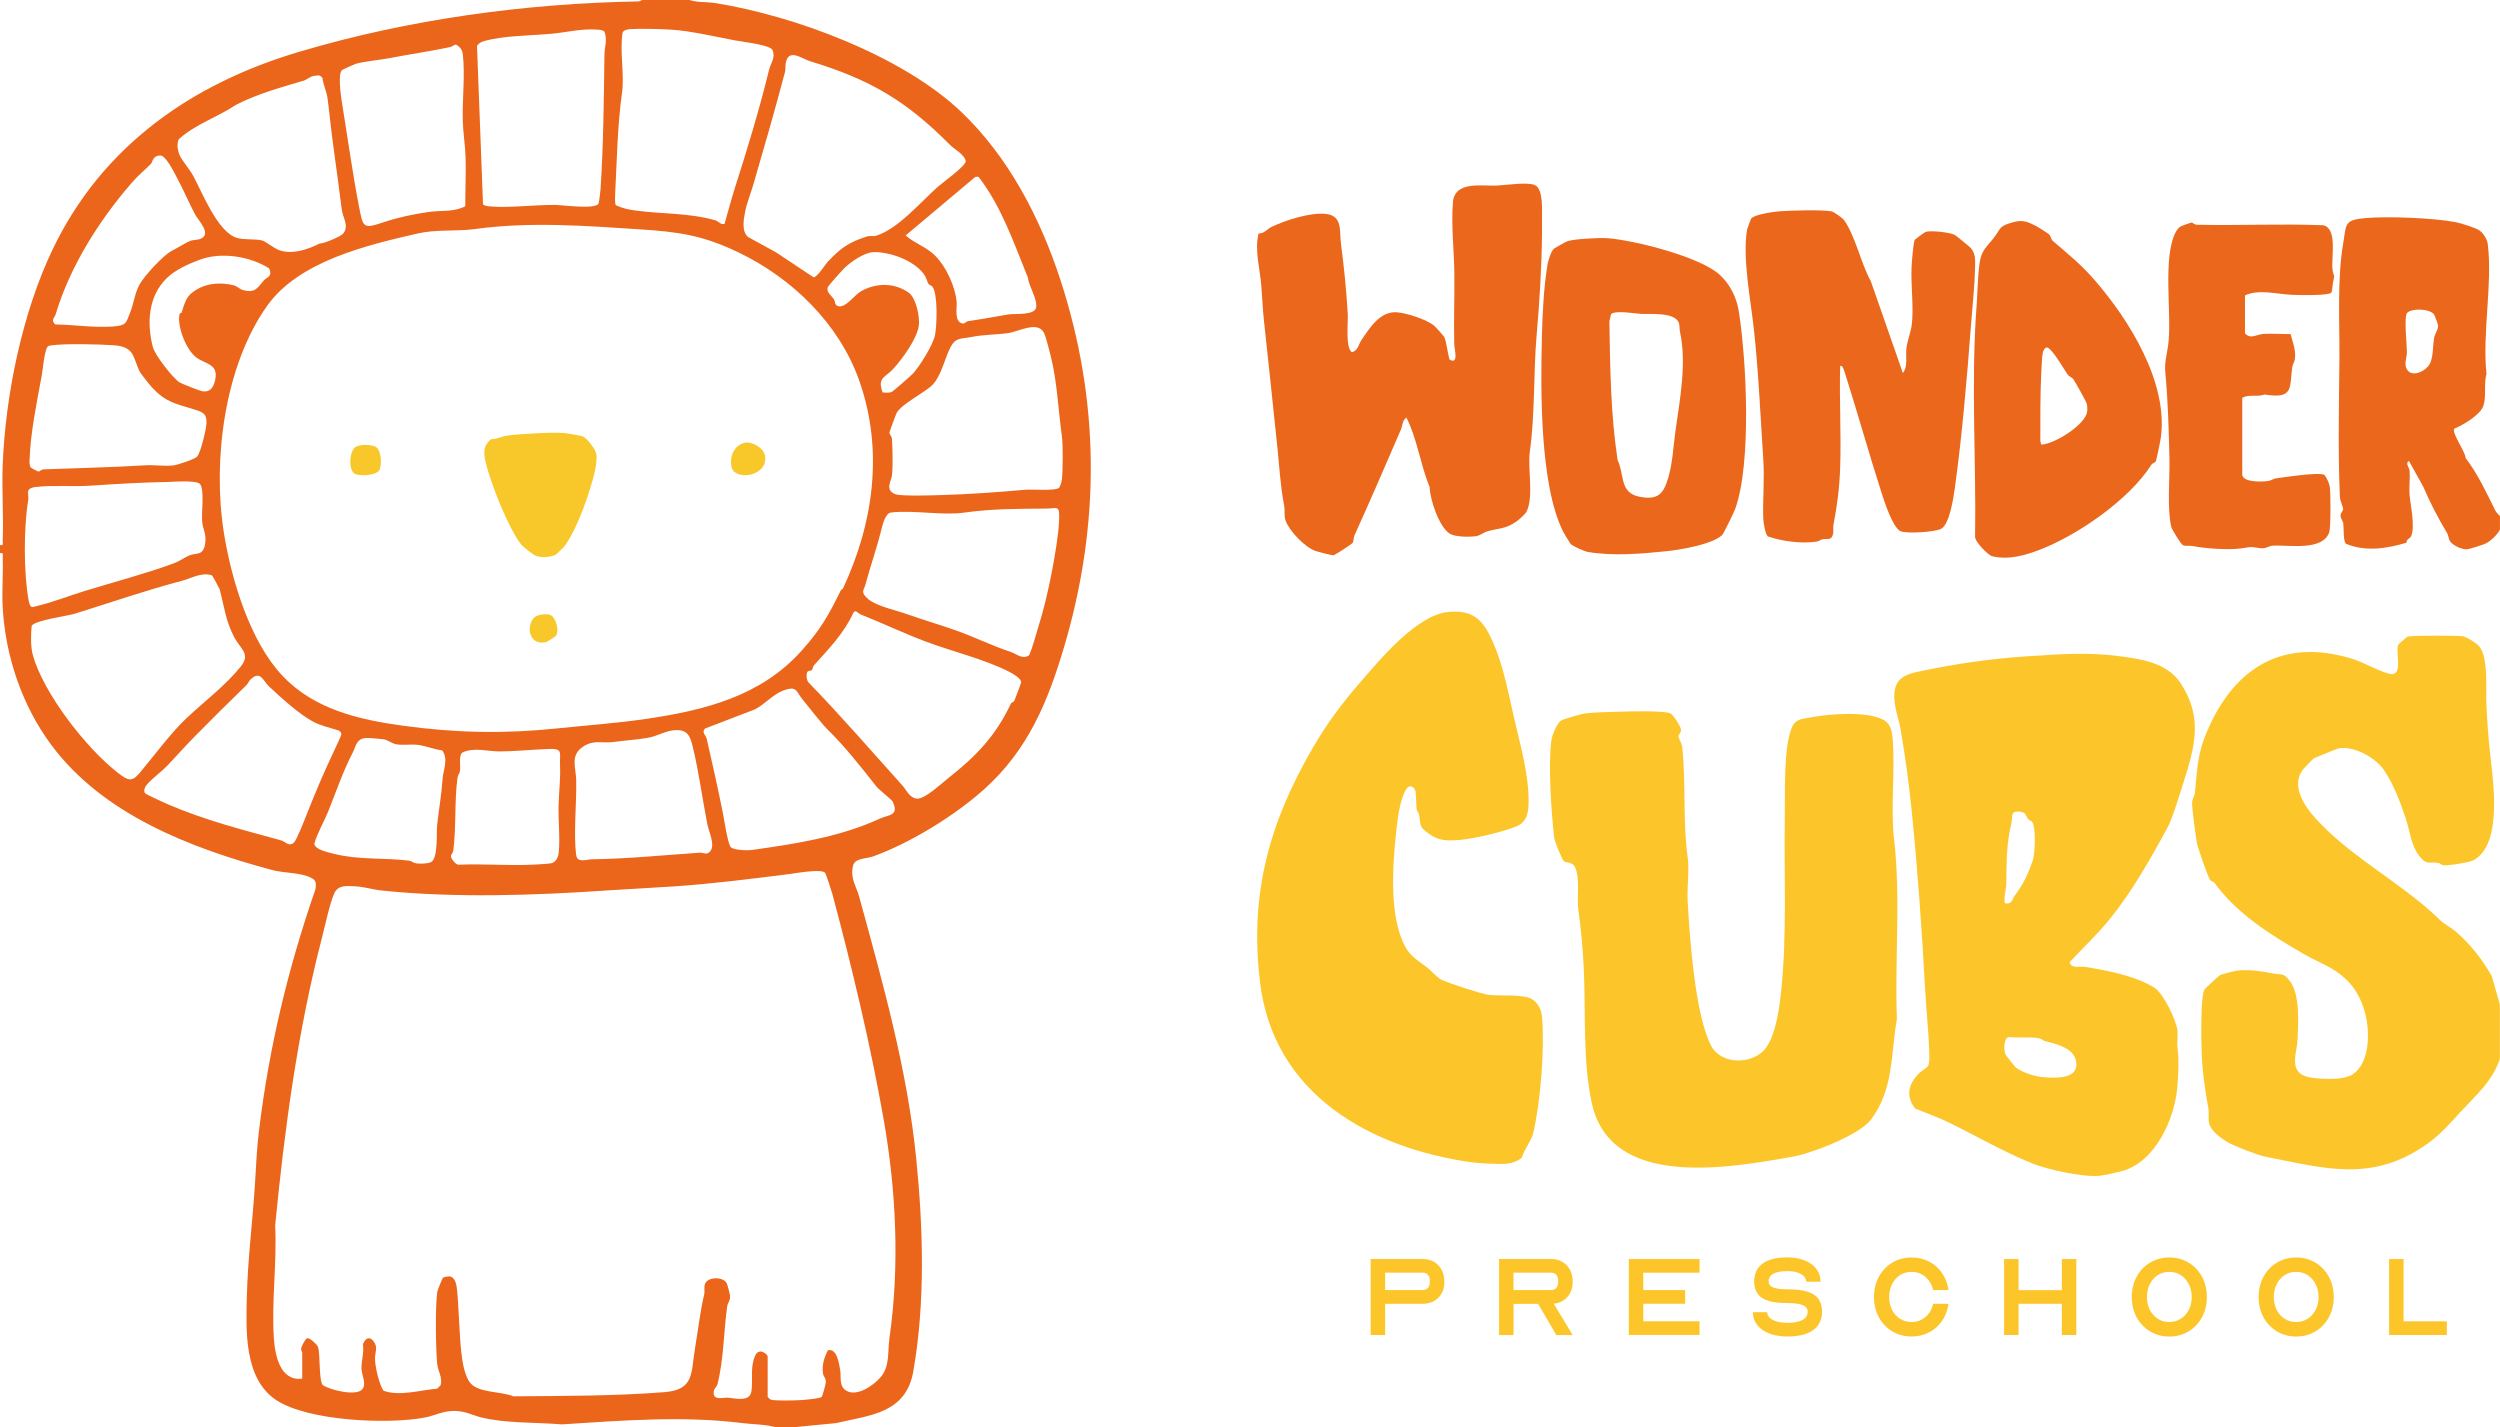 <?xml version="1.0" encoding="UTF-8"?>
<svg xmlns="http://www.w3.org/2000/svg" id="Layer_1" data-name="Layer 1" viewBox="0 0 581.76 332.12">
  <defs>
    <style>
      .cls-1 {
        fill: #eb671b;
      }

      .cls-1, .cls-2, .cls-3, .cls-4 {
        stroke-width: 0px;
      }

      .cls-2 {
        fill: #f8c82b;
      }

      .cls-3 {
        fill: #fcc62b;
      }

      .cls-4 {
        fill: #eb651b;
      }
    </style>
  </defs>
  <path class="cls-3" d="M581.76,246.29c-1.65,5.17-5.42,8.4-8.97,12.23-2.52,2.72-4.76,5.39-8,7.69-12.82,9.07-23.77,5.68-37.75,2.93-1.68-.33-7.14-2.45-8.62-3.31-1.53-.9-3.93-2.63-4.35-4.44-.27-1.16.03-2.25-.16-3.3-.74-4.24-1.4-8.51-1.56-12.87-.1-2.73-.35-13.1.65-14.99.12-.22,3.42-3.23,3.64-3.34.33-.16,3.24-.93,3.71-1,2.76-.38,5.91.11,8.51.63,2.07.42,2.44-.33,4.08,1.89,2.29,3.09,1.86,9.54,1.73,13.36-.11,3.02-2.07,7.19,1.69,8.64,1.58.61,5.49.74,7.25.62,1.06-.07,2.88-.39,3.76-.95,3.32-2.13,3.9-7.16,3.6-10.83-.36-4.39-2.11-8.73-5.32-11.63-2.96-2.68-5.94-3.55-9.29-5.47-7.74-4.45-15.76-9.41-21.01-16.67-.25-.35-.9-.46-1.04-.68-.59-.92-2.86-7.5-3.09-8.69-.27-1.47-1.15-8.07-1.11-9.28.03-1,.57-1.52.64-2.21.68-6.91.61-9.88,3.72-16.37,6.75-14.12,18.31-19.79,33.66-14.69,1.76.59,7.23,3.49,8.62,3.31,2.37-.32.64-5.19,1.33-6.84.06-.14,2.06-1.85,2.21-1.89.97-.29,11.44-.27,12.82-.08.87.12,3.27,1.67,3.8,2.32,2.17,2.59,1.54,9.81,1.68,13.23.17,4.13.47,8.26.92,12.26.74,6.57,2.78,20.62-3.9,24.31-.92.51-6.12,1.35-7.14,1.17-.29-.06-.61-.46-1.04-.53-2.36-.37-2.7.64-4.54-1.74-1.84-2.39-2.12-5.82-3.04-8.57-1.18-3.54-2.98-8.36-5.19-11.45-2.02-2.83-6.9-5.55-10.43-4.91-.35.06-5.46,2.14-5.82,2.34-.16.09-2.31,2.34-2.48,2.55-2.9,3.74.28,8.52,2.93,11.43,6.82,7.48,15.79,12.71,23.51,18.87,2.06,1.65,3.93,3.26,5.68,4.99.49.48,2.7,1.8,3.47,2.48,3.57,3.16,5.95,6.26,8.32,10.3l1.89,6.66v12.55Z"></path>
  <path class="cls-3" d="M504.41,192.52c-3.77,7.01-8.34,15.05-13.4,21.29-2.89,3.57-6.26,6.71-9.39,10.09.38,1.63,2.3.88,3.55,1.09,5.23.88,11.57,2.02,16.18,4.86,2.05,1.27,5.14,7.6,5.36,10.03.12,1.31-.16,2.79.02,4.06.35,2.45.19,6.29-.06,9.08-.64,7.37-5.09,17.35-12.84,19.49-1.2.33-4.06.97-5.19,1.09-3.74.42-12.08-1.4-15.65-2.84-6.98-2.82-12.64-6.18-19.39-9.5-2.58-1.27-5.33-2.21-7.97-3.32-2.04-2.71-1.68-5.22.49-7.7,2.22-2.53,2.98-.69,2.83-5.36-.15-4.89-.7-9.84-.97-14.73-.75-13.86-1.72-27.6-3.12-41.45-.64-6.32-1.48-12.54-2.55-18.79-.54-3.17-2.1-6.57-1.27-9.82.62-2.41,2.76-3.24,5.06-3.73,8.37-1.8,16.62-3.02,25.28-3.61,7.34-.5,14.45-1.04,21.75-.06,5.22.7,11.17,1.49,14.36,6.37,5.21,8,3.24,14.76.57,23.15-.82,2.59-2.48,8.16-3.65,10.33M471.96,190.63c-.65-.78-.27-1.63-2.18-1.77-2.04-.14-1.41,1.4-1.71,2.63-1.19,4.91-1.12,9.17-1.2,14.15-.03,1.47-.61,3-.34,4.55,1.79.34,1.69-1,2.3-1.78,1.9-2.43,3.18-5.19,4.21-8.19.54-1.55.75-7.59-.09-8.86-.29-.43-.76-.47-.98-.74M467.37,241.34c-1.18.35-1.06,3.21-.69,4.01.11.23,2.26,2.99,2.5,3.15,1.85,1.23,4.38,2.03,6.6,2.19,2.69.2,7.93.44,7.36-3.58-.46-3.24-4.58-4.16-7.14-4.8-.54-.13-.94-.6-1.49-.7-1.92-.35-5.07-.07-7.14-.27"></path>
  <path class="cls-3" d="M410.54,244.32c2.56-2.86,3.44-9.14,3.86-12.94,1.51-13.58.71-27.36.93-41.13.09-5.48-.36-16.63,1.74-21.17.88-1.9,2.6-1.79,4.43-2.16,4.12-.83,13.21-1.48,16.87.64,1.75,1.01,1.97,2.95,2.1,4.81.52,7.24-.54,15.78.29,22.94,1.59,13.66.13,27.91.66,41.76-1.47,8.28-.67,16.32-6.04,23.47-2.65,3.53-13.68,7.82-18.09,8.6-15.17,2.7-42.59,7.67-46.9-12.57-2.09-9.78-1.37-20.79-1.82-30.83-.21-4.71-.65-9.55-1.29-14.1-.37-2.66.46-7.35-.78-9.89-.59-1.21-2.17-.97-2.57-1.35-.5-.48-2.15-4.59-2.25-5.44-.69-5.61-1.46-17.44-.64-22.87.16-1.04,1.3-3.83,2.2-4.39.72-.45,4.86-1.6,5.82-1.71,2.12-.24,5.27-.3,7.48-.37,2.23-.07,10.72-.33,12.19.4.68.34,2.47,3.15,2.46,3.86-.01.69-.66,1.12-.6,1.5.07.52.76,1.46.88,2.58.9,8.49.09,17.23,1.28,25.72.39,2.81-.18,6.76-.03,9.76.42,8.33,1.75,27.1,5.53,34.02,2.32,4.24,9.23,4.28,12.28.87"></path>
  <path class="cls-3" d="M332.02,225.07c.87.66,2.4,2.38,3.28,2.84,1.57.83,9.43,3.38,11.16,3.6,2.41.3,8.2-.2,10.01.98,1.56,1.01,2.21,2.43,2.37,4.23.63,7.42-.35,19.64-2.03,26.88-.43,1.86-2.15,3.9-2.67,5.8-1.03.85-2.3,1.29-3.62,1.41-1.58.14-6.28-.09-7.88-.31-23.74-3.29-46.29-15.79-49.43-41.93-2.47-20.51,2.14-37.07,12.26-54.52,3.24-5.57,6.7-10.25,10.97-15.17,4.62-5.31,13.15-15.76,20.57-16.47,5.87-.56,8.14,1.89,10.36,6.9,2.48,5.63,3.58,11.73,4.94,17.66,1.47,6.44,3.65,13.79,3.38,20.47-.08,1.97-.58,3.83-2.5,4.72-2.92,1.34-10.42,3.07-13.65,3.31-2.86.2-4.7.23-7.04-1.46-2.58-1.86-1.71-1.88-2.32-4.58-.07-.32-.44-.61-.51-1.05-.19-1.13-.04-3.92-.41-4.61-.55-1.05-1.49-1.07-2.09-.03-1.05,1.82-1.66,4.78-1.92,6.87-1.02,8.14-2.18,20.48,1.03,28.15,1.56,3.73,2.93,4.15,5.76,6.33"></path>
  <path class="cls-1" d="M429.06,51.14c2.67,3.66,4.01,10.24,6.28,14.28l7.47,21.4c1.24-1.65.59-3.88.82-5.76.23-1.83,1.02-3.81,1.23-5.36.53-3.88-.22-9.38-.03-13.53.04-1,.42-5.86.73-6.33.12-.18,2.31-1.83,2.65-1.91,1.38-.31,5.39.12,6.67.73.21.1,3.41,2.7,3.64,2.95,1.29,1.41,1.12,3.06,1.08,4.88-.08,4.02-.61,8.79-.92,12.89-.95,12.53-2.07,25.84-3.79,38.27-.3,2.15-1.23,8.36-3.16,9.4-1.43.77-8.31,1.23-9.57.51-1.79-1.03-3.63-6.75-4.31-8.87-2.91-9.01-5.49-18.34-8.38-27.41-.09-.27-.7-2.73-1.26-2.03-.21,7.78.26,15.62.01,23.4-.16,4.87-.69,8.87-1.57,13.5-.14.75.11,1.53-.16,2.36-.43,1.35-1.43.75-2.46,1-.45.1-.82.47-1.34.54-3.58.5-7.9-.07-11.3-1.22-.64-.56-1.05-3.35-1.08-4.26-.14-4.61.33-8.94,0-13.81-.66-10.04-1.1-20.44-2.21-30.44-.74-6.69-2.66-16.39-1.55-22.9.03-.16.83-2.35.9-2.47.65-1.08,5.45-1.69,6.77-1.79,2.8-.19,9.34-.39,11.91.01.58.09,2.6,1.54,2.9,1.96"></path>
  <path class="cls-1" d="M314.79,126.3c-.17.26-4.01,2.83-4.5,2.9-.41.06-3.68-.81-4.28-1.03-2.39-.88-5.96-4.58-6.83-6.98-.46-1.26-.13-2.34-.34-3.43-.9-4.74-1.08-8.68-1.57-13.49-1.01-9.83-2.09-19.7-3.13-29.51-.31-2.89-.39-5.28-.62-8.18-.3-3.98-1.61-8.2-.66-12.22,1.43-.06,1.97-1.03,2.95-1.51,3.24-1.59,9-3.44,12.64-3.08,4.07.39,3.2,3.98,3.61,7.06.7,5.29,1.26,10.85,1.57,16.32.11,2.01-.58,7.6.92,8.81,1.44-.29,1.63-1.88,2.24-2.79,1.92-2.81,4.32-6.8,8.28-6.5,2.26.17,6.91,1.66,8.71,3.15.22.18,2.2,2.38,2.27,2.53.62,1.3.78,3.87,1.27,5.32,2.22,1.26,1.11-2.4,1.09-3.6-.13-5.44.08-10.91.03-16.35-.06-5.37-.77-11.2-.34-16.64.4-5.03,6.66-3.75,10.23-3.9,2.04-.09,7.15-.89,8.86-.1,2.05.95,1.6,6.14,1.64,8.09.02.98,0,2.15,0,3.15-.06,7.81-.58,15.89-1.24,23.55-.79,9.13-.34,18.26-1.6,27.28-.53,3.83.98,10.59-.79,13.97-.25.48-1.72,1.81-2.23,2.17-2.67,1.87-4.04,1.56-6.78,2.33-1.04.29-1.7,1.03-2.9,1.18-1.49.18-4.73.17-5.97-.64-2.45-1.59-4.55-7.88-4.62-10.76-2.19-5.3-2.83-11.07-5.42-16.24-1,.74-.89,1.89-1.28,2.79-3.55,8.22-7.11,16.51-10.82,24.65-.23.52-.16,1.32-.38,1.66"></path>
  <path class="cls-1" d="M365.51,126.6c-.13-.13-1.55-2.47-1.73-2.83-5.48-10.83-5.29-33.16-4.97-45.59.14-5.49.43-11.27,1.3-16.6.15-.94.84-3.22,1.57-3.77.25-.19,2.73-1.56,3.04-1.67,1.61-.56,7.5-.84,9.33-.71,6.24.45,21.49,4.32,26.08,8.46,2.48,2.25,4.02,5.41,4.52,8.67,1.77,11.42,2.98,35.15-.86,45.87-.26.73-2.71,5.76-3.03,6.07-2.33,2.2-9.68,3.42-12.89,3.76-5.97.61-12.51,1.18-18.38.18-.78-.13-3.49-1.35-3.97-1.83M374.91,73.09l-.4,1.64c.17,10.91.3,21.6,1.91,32.33,1.61,3.32.42,7.58,4.99,8.51,4.38.89,5.71-.6,6.83-4.5,1.02-3.52,1.16-7.36,1.66-10.89,1.05-7.41,2.63-15.7,1.03-23-.16-.73,0-1.49-.32-2.2-1.07-2.38-6.61-1.83-8.73-1.94-1.43-.07-6.01-.9-6.98.06"></path>
  <path class="cls-1" d="M477.6,55.98c3.62,3.12,6.69,5.56,9.96,9.35,7.87,9.11,16.93,23.52,15.3,36.32-.09.74-1,5.26-1.18,5.65-.18.41-.77.41-1.07.88-5.14,8.09-17.13,16.33-25.83,19.7-3.53,1.36-7.37,2.47-11.17,1.57-.95-.23-3.96-3.28-4-4.48.28-17.79-.98-35.67.32-53.38.24-3.23.28-7.13.71-10.28.42-3.14,1.7-3.84,3.38-6.04,1.76-2.32,1.06-2.63,4.57-3.59,2.14-.59,3.36-.04,5.28.96.55.28,2.45,1.49,2.87,1.83.55.46.55,1.23.87,1.49M475.01,103.46c3.1-.1,10.3-4.65,10.68-7.67.07-.55.04-1.29-.09-1.82-.15-.58-2.62-5-3.11-5.69-.36-.51-1.02-.66-1.36-1.15-.77-1.1-3.56-5.99-4.74-6.26-.54-.12-.92.76-1.01,1.15-.21.94-.32,3.77-.38,4.96-.24,5.06-.2,10.37-.21,15.44,0,.37.15.68.21,1.03"></path>
  <path class="cls-1" d="M581.75,123.24c-.59,1.19-2.24,2.75-3.45,3.3-.55.25-3.8,1.29-4.29,1.3-1.15.03-3.28-.94-3.89-1.92-.37-.6-.32-1.28-.66-1.85-2.07-3.44-3.97-7.07-5.54-10.78l-3.36-6.05c-.92.66.09,1.39.16,2.34.14,1.73-.14,3.62-.02,5.36.16,2.47,1.44,7.75.32,9.94-.19.38-1.06.58-1.02,1.41-4.63,1.37-9.47,2.15-14.06.26-.71-.55-.51-3.77-.64-4.7-.09-.66-.66-1.19-.64-1.91.02-.68.64-1.1.6-1.51-.05-.62-.72-1.81-.77-2.93-.45-10.64-.19-21.68-.1-32.26.06-8.73-.56-18.25.9-26.73.74-4.32.1-5.34,5.22-5.77,5.3-.44,15.79-.03,21,.97,1.07.2,4.5,1.29,5.37,1.85.97.63,1.91,2.12,2.04,3.29,1.12,9.31-1.3,20.6-.31,30.16-.66,2.34.03,5.19-.72,7.43-.72,2.13-4.75,4.49-6.77,5.31-.65,1.03,2.6,5.36,2.64,6.84,2.88,3.77,4.85,8.09,6.92,12.24.22.45.74.88,1.07,1.29v3.14ZM560.19,86.1c1.35,1.88,4.71.04,5.4-1.78.67-1.76.52-3.93.85-5.74.18-1,.97-1.82.9-2.9-.02-.28-.8-2.35-.95-2.54-1.05-1.31-5.02-1.47-6.21-.36-.84.79-.07,7.49-.08,9.19,0,1.23-.8,2.9.09,4.13"></path>
  <path class="cls-1" d="M521.78,110.53c.3,1.75,4.46,1.59,5.83,1.43.91-.1,1.33-.53,1.89-.62,1.92-.28,10.22-1.55,11.43-.82.56.79,1.1,1.9,1.23,2.86.2,1.48.24,9.36-.14,10.47-1.53,4.48-9.48,2.9-13.19,3.13-.8.05-1.65.77-2.82.59-2.96-.45-1.99-.26-4.69.07-2.98.36-8.22,0-11.07-.57-.75-.15-1.65.09-2.29-.22-.45-.22-2.54-3.61-2.69-4.22-1.01-4.17-.33-11.36-.43-15.89-.16-6.58-.33-13.31-.94-19.78-.26-2.78.29-4.16.63-6.56.98-7-1.42-20.42,1.8-26.45.25-.47.73-1.07,1.2-1.31.24-.13,2.34-.86,2.47-.86.22,0,.64.51,1.24.52,9.79.22,19.62-.27,29.4.12,3.43.82,1.77,7.66,2.16,10.4.27,1.87.6.63.11,2.9-.14.63-.15,1.93-.4,2.35-.47.79-7.66.59-8.97.55-3.52-.12-7.96-1.43-11.13.14v8.79c1.29,1.51,2.73.26,4.24.16,2.11-.13,4.28.05,6.39.04.49,1.97,1.26,3.68.99,5.78-.1.78-.54,1.27-.62,1.89-.64,5.05.3,7.45-6.45,6.39-1.67.65-3.82-.16-5.18.81v17.89Z"></path>
  <g>
    <path class="cls-3" d="M318.95,292.98h12.11c1.5,0,2.72.49,3.65,1.46s1.39,2.25,1.39,3.85-.46,2.76-1.39,3.7-2.14,1.41-3.65,1.41h-8.73v7.26h-3.37v-17.68ZM331.06,300.21c.51,0,.91-.16,1.21-.49s.45-.75.45-1.28v-.52c0-.53-.15-.95-.45-1.28s-.7-.49-1.21-.49h-8.73v4.05h8.73Z"></path>
    <path class="cls-3" d="M348.82,292.98h12.11c1.5,0,2.72.49,3.65,1.46s1.39,2.25,1.39,3.85c0,1.41-.4,2.58-1.21,3.5-.81.92-1.87,1.45-3.2,1.59l4.41,7.29h-3.81l-4.24-7.26h-5.71v7.26h-3.37v-17.68ZM360.93,300.21c.51,0,.91-.16,1.21-.49s.45-.75.45-1.28v-.52c0-.53-.15-.95-.45-1.28s-.7-.49-1.21-.49h-8.73v4.05h8.73Z"></path>
    <path class="cls-3" d="M379.03,292.98h16.46v3.18h-13.09v4.05h9.74v3.18h-9.74v4.08h13.09v3.18h-16.46v-17.68Z"></path>
    <path class="cls-3" d="M411.73,310.31c-1.22-.47-2.16-1.13-2.83-1.99-.67-.85-1.01-1.84-1.01-2.97h3.35c0,.74.43,1.34,1.29,1.8.86.45,2,.68,3.41.68,1.52,0,2.69-.22,3.5-.67.81-.44,1.21-1.08,1.21-1.92,0-.71-.39-1.22-1.16-1.54-.77-.32-2-.48-3.69-.48-2.67,0-4.6-.4-5.79-1.2-1.2-.8-1.8-2.09-1.8-3.86s.66-3.19,1.97-4.14,3.23-1.42,5.75-1.42c1.52,0,2.87.24,4.04.71s2.08,1.13,2.72,1.99c.64.85.97,1.84.97,2.97h-3.35c0-.74-.4-1.34-1.21-1.8-.81-.45-1.86-.68-3.17-.68-1.41,0-2.49.2-3.24.6-.74.4-1.12.99-1.12,1.77,0,.67.35,1.15,1.06,1.44.71.29,1.87.44,3.48.44,2.76,0,4.76.41,6.01,1.24s1.88,2.14,1.88,3.96-.69,3.3-2.07,4.29-3.38,1.48-6.01,1.48c-1.6,0-3-.24-4.22-.71Z"></path>
    <path class="cls-3" d="M440.34,309.82c-1.33-.8-2.38-1.9-3.13-3.29s-1.13-2.97-1.13-4.71.38-3.31,1.13-4.71,1.8-2.49,3.13-3.29c1.33-.8,2.82-1.2,4.48-1.2,1.49,0,2.85.32,4.08.95,1.23.64,2.24,1.53,3.03,2.68s1.29,2.47,1.51,3.96h-3.59c-.29-1.27-.89-2.29-1.79-3.07-.91-.78-1.99-1.17-3.24-1.17-1,0-1.89.25-2.68.76-.79.51-1.4,1.21-1.85,2.1-.44.89-.67,1.89-.67,2.99s.22,2.1.67,2.98c.45.88,1.06,1.57,1.85,2.08.79.51,1.68.76,2.68.76,1.25,0,2.33-.39,3.24-1.17.91-.78,1.5-1.8,1.79-3.07h3.59c-.22,1.49-.72,2.81-1.51,3.97s-1.8,2.06-3.03,2.69c-1.23.63-2.59.95-4.08.95-1.65,0-3.14-.4-4.48-1.2Z"></path>
    <path class="cls-3" d="M466.36,292.98h3.37v7.24h10.07v-7.24h3.37v17.68h-3.37v-7.26h-10.07v7.26h-3.37v-17.68Z"></path>
    <path class="cls-3" d="M500.33,309.82c-1.33-.8-2.38-1.9-3.13-3.29s-1.13-2.97-1.13-4.71.38-3.31,1.13-4.71,1.8-2.49,3.13-3.29c1.33-.8,2.82-1.2,4.48-1.2s3.14.4,4.48,1.2c1.33.8,2.38,1.9,3.13,3.29s1.13,2.97,1.13,4.71-.38,3.31-1.13,4.71-1.8,2.49-3.13,3.29c-1.33.8-2.83,1.2-4.48,1.2s-3.14-.4-4.48-1.2ZM507.48,306.88c.79-.51,1.41-1.2,1.86-2.08.45-.88.68-1.87.68-2.98s-.23-2.1-.68-2.99c-.45-.89-1.07-1.59-1.86-2.1s-1.68-.76-2.68-.76-1.89.25-2.68.76c-.79.51-1.4,1.21-1.85,2.1-.44.89-.67,1.89-.67,2.99s.22,2.1.67,2.98c.45.88,1.06,1.57,1.85,2.08.79.51,1.68.76,2.68.76s1.89-.25,2.68-.76Z"></path>
    <path class="cls-3" d="M529.85,309.82c-1.33-.8-2.38-1.9-3.13-3.29s-1.13-2.97-1.13-4.71.38-3.31,1.13-4.71,1.8-2.49,3.13-3.29c1.33-.8,2.82-1.2,4.48-1.2s3.14.4,4.48,1.2c1.33.8,2.38,1.9,3.13,3.29s1.13,2.97,1.13,4.71-.38,3.31-1.13,4.71-1.8,2.49-3.13,3.29c-1.33.8-2.83,1.2-4.48,1.2s-3.14-.4-4.48-1.2ZM537,306.88c.79-.51,1.41-1.2,1.86-2.08.45-.88.68-1.87.68-2.98s-.23-2.1-.68-2.99c-.45-.89-1.07-1.59-1.86-2.1s-1.68-.76-2.68-.76-1.89.25-2.68.76c-.79.51-1.4,1.21-1.85,2.1-.44.89-.67,1.89-.67,2.99s.22,2.1.67,2.98c.45.88,1.06,1.57,1.85,2.08.79.51,1.68.76,2.68.76s1.89-.25,2.68-.76Z"></path>
    <path class="cls-3" d="M555.95,292.98h3.37v14.5h10.07v3.18h-13.44v-17.68Z"></path>
  </g>
  <path class="cls-4" d="M160.44,0c1.85.62,4.13.41,6.04.72,18.5,2.96,43.6,12.32,57.23,25.34,10.94,10.44,18.33,24.57,23.06,39.1,9.19,28.22,9.33,56.71.88,85.28-3.8,12.85-8.39,24.01-18.61,33.2-6.76,6.08-17.11,12.49-25.81,15.63-1.76.64-4.3.36-4.72,2.18-.71,3.03.73,4.68,1.43,7.23,5.48,20.02,11.17,40.12,13.26,60.83,1.63,16.18,2.15,33.44-.66,49.56-1.72,9.86-10.03,10.23-18.04,12.1l-9.87.96h-4.08c-2.47-.71-5.13-.64-7.67-.96-13.94-1.75-28.16-.61-42.14.29-5.79-.5-13.06-.21-18.71-1.61-2.25-.56-3.7-1.52-6.37-1.52s-4.36,1.05-6.68,1.51c-8.57,1.69-27.35.85-34.71-4.04-7.51-4.99-7.04-16.21-6.82-24.29.23-8.79,1.34-17.34,1.89-26.05.28-4.4.39-7.91.92-12.26,2.34-19.38,6.74-37.76,13.14-56.24.15-1.07.32-1.95-.75-2.56-2.48-1.42-6.46-1.17-9.35-1.95-18.91-5.08-39.3-12.9-51.32-29.05-6.8-9.13-10.76-20.66-11.36-32.27-.2-3.76.16-7.57.01-11.33-.02-.61.32-1.26-.63-1.08v-1.88c.95.17.61-.48.63-1.08.23-5.75-.22-11.54-.01-17.29.6-16.43,4.57-35.73,11.66-50.5,11.54-24.02,32.35-38.51,57.37-45.92C94.96,4.52,122.25.77,148.7.33l.76-.33h10.99ZM168.6,52.11c.82-2.79,1.54-5.65,2.42-8.41,2.92-9.13,5.68-18.16,7.96-27.52.36-1.49,1.57-2.73.77-4.57-.59-1.18-7.17-1.92-8.76-2.22-4.49-.84-10.33-2.22-14.78-2.49-2.65-.16-6.84-.27-9.44-.13-.61.03-1.59.19-1.88.77-.74,4.33.46,9.77-.14,13.99-1.06,7.59-1.19,15.73-1.6,23.51-.03.59-.11,2.34.15,2.7,1.41.68,2.88,1.02,4.42,1.23,6.34.87,12.32.51,18.75,2.29.67.19,1.21,1.09,2.12.85M140.6,7.29c-.49-.33-1.08-.36-1.65-.4-3.63-.27-7.24.66-10.67.97-4.88.45-11.27.4-15.82,1.76-.6.17-1.11.54-1.46,1.05l1.4,36.89c.52.41,1.1.42,1.72.48,4.49.38,10.32-.4,15.1-.35,1.72.02,9.26,1.08,10.04-.29.15-.26.44-2.73.48-3.29.69-10.45.77-20.85.92-31.42.02-1.75.76-3.53-.06-5.41M108.27,47.98c0-3.79.18-7.63.07-11.42-.08-2.67-.58-5.78-.65-8.45-.13-4.8.55-10.84.02-15.4-.09-.73-.25-1.2-.78-1.73-1.21-1.2-1.17-.24-2.24-.01-4.66.98-9.39,1.66-14.07,2.56-2.33.45-5.78.74-7.8,1.31-.32.09-3.11,1.35-3.24,1.47-1.13,1.1-.07,7.15.21,8.93,1.2,7.44,2.35,15.62,3.77,22.92.94,4.86.97,5.15,5.69,3.56,3.41-1.14,6.84-1.86,10.48-2.39,2.87-.41,5.93.07,8.54-1.34M174.06,55.14l6.59,3.62,8.7,5.79c1.01-.25,2.59-2.93,3.43-3.81,3-3.15,4.85-4.39,9.03-5.73.61-.2,1.39.05,2.05-.15,5.05-1.53,10.36-7.81,14.36-11.38,1.09-.97,6.57-4.88,6.5-5.96-.1-1.43-2.76-2.9-3.64-3.79-10.13-10.24-18.62-15.26-32.62-19.5-1.85-.56-4.8-2.98-5.57.19-.19.78-.03,1.61-.21,2.3-2.29,8.69-4.79,17.35-7.3,25.97-.59,2.02-1.59,4.6-1.97,6.51-.37,1.86-.88,4.61.66,5.94M73.08,17.65c-1.03.17-1.63.88-2.36,1.1-5.34,1.6-10.7,3.04-15.74,5.61-4.35,2.9-9.42,4.49-13.35,8-.61,1.08-.25,2.99.31,4.04.69,1.28,2.22,3.05,3.02,4.52,2.15,3.97,5.65,12.99,10.08,14.41,1.77.57,4.32.2,5.97.63.81.21,2.72,1.83,4.01,2.28,3.05,1.05,6.61-.19,9.4-1.58,1,.06,5.03-1.71,5.49-2.35,1.35-1.86-.11-3.53-.38-5.56-.66-5-1.28-9.93-1.99-14.96-.5-3.55-.84-7.3-1.32-10.92-.2-1.55-1.01-3.14-1.19-4.78l-.5-.45c-.49-.15-.96-.05-1.44.03M30.35,42.9c-7.38,8.55-14.1,19.22-17.38,30.19-.28.93-1.24,1.35-.11,2.41,4.42.06,8.94.8,13.36.48,3.13-.23,3.06-.63,4.13-3.41.79-2.09,1.04-4.38,2.12-6.36,1.08-1.98,5.56-6.87,7.53-7.85,1.12-.56,3.5-2.03,4.28-2.31.7-.25,1.43-.17,2.13-.39,3.15-.97-.23-4.3-1.02-5.78-1.44-2.71-2.67-5.68-4.15-8.41-.68-1.25-2.62-5.36-3.99-5.29-1.79.08-1.67,1.51-2.19,2.02-1.83,1.82-2.78,2.44-4.72,4.7M226.94,41.18l-16.19,13.61c2.13,1.88,4.81,2.66,6.85,4.69,2.54,2.53,4.66,7.11,5.01,10.69.15,1.5-.69,4.82,1.48,5.12.36.05.74-.49,1.21-.56,3.18-.45,6.35-1.07,9.42-1.57,1.5-.24,6.23.33,6.42-1.75.19-2.02-1.71-4.74-1.95-6.83-3.27-8.07-6.14-16.5-11.46-23.41-.27-.09-.52-.02-.8.01M196.11,137.05c7.2-15.31,9.56-32.39,3.8-48.59-4.73-13.28-15.69-23.78-28.05-29.72-8.35-4.02-13.95-4.79-23.18-5.39-12.64-.82-25.41-1.79-38.08-.06-4.36.6-9.02.04-13.4,1.04-11.85,2.72-27.66,6.44-35.05,16.85-9.96,14.04-12.7,36.03-10.07,52.69,1.73,10.96,6.12,25.47,13.67,33.41,7.4,7.8,17.76,10.19,27.97,11.59,12.36,1.7,23.59,1.92,36.09.62,6.8-.71,13.91-1.22,20.7-2.22,13.45-1.99,26.53-5.25,35.99-15.81,4.38-4.88,6.31-8.24,9.13-14.03.14-.29.44-.31.47-.38M216.12,66.14c-.38-.52-.51-1.52-1.19-2.43-2.35-3.12-7.76-5.11-11.62-5.04-2.11.04-5.24,2.2-6.75,3.64-.49.46-3.87,4.25-3.95,4.54-.33,1.19.85,1.93,1.4,2.72.44.64.13,1.5,1.14,1.7,1.75.34,3.71-2.67,5.27-3.53,3.53-1.96,7.74-1.98,11.06.38,1.71,1.22,2.61,5.69,2.33,7.68-.43,3.06-3.84,7.73-5.95,10.05-1.78,1.95-3.79,1.98-2.47,5.46.68.08,1.52.16,2.16-.12.29-.13,4.42-3.76,4.87-4.23,1.61-1.71,4.74-6.79,5.16-8.97.44-2.27.71-9.55-.61-11.3-.2-.26-.69-.33-.85-.55M42.26,72.72c.9-2.58.98-3.87,3.57-5.39,2.55-1.5,5.67-1.64,8.51-.95.93.22,1.3.9,2.33,1.16,2.77.69,3.24-.58,4.7-2.25.79-.9,2.08-.85,1.28-2.82-4.48-2.86-11.16-3.9-16.17-2.03-2.62.97-5.72,2.35-7.74,4.35-4.23,4.18-4.61,10.35-3.17,15.98.46,1.82,4.63,7.21,6.22,8.22.46.3,4.68,1.95,5.19,2.04,2.03.36,2.79-1.03,3.13-2.8.68-3.57-2.31-3.49-4.41-5.03-2.37-1.75-4.58-7.32-3.91-10.14.05-.21.46-.24.49-.33M246.4,113.56c.27-.19.66-1.53.71-1.96.22-2.03.28-8.11,0-10.07-.86-6.14-1.09-12.69-2.61-18.73-.32-1.24-1.04-4.12-1.46-5.13-1.34-3.2-5.93-.52-8.38-.17-3.06.43-5.65.32-8.78.95-2.18.43-3.45.03-4.65,2.26-1.29,2.39-2.16,6.65-4.13,8.74-1.78,1.89-7.23,4.46-8.44,6.63-.17.3-1.66,4.35-1.69,4.59-.05.34.54.82.59,1.49.14,2.01.26,6.64,0,8.51-.19,1.32-1.65,3.3.69,4.3,1.27.55,8.52.3,10.45.25,6.56-.19,13.36-.66,19.78-1.25,1.66-.15,6.88.32,7.92-.41M32.75,86.86c-.78-1.23-1.24-3.15-1.84-4.28-.88-1.69-2.63-2.11-4.36-2.23-3.42-.25-11.25-.43-14.47,0-.35.05-.68.04-.96.3-.75.62-1.18,5.5-1.41,6.75-1.11,6.02-2.64,13.38-2.82,19.48-.02.62-.11,1.4.3,1.92.11.14,1.66.95,1.76.95.21,0,.64-.5,1.24-.53,7.89-.31,15.69-.45,23.55-.94,2.1-.13,4.59.26,6.61.02.99-.12,4.87-1.39,5.5-2.03.85-.85,2.16-6.48,2.2-7.86.06-2.3-1.01-2.56-3.1-3.21-4.11-1.27-6.28-1.56-9.49-4.95-.52-.55-2.41-2.92-2.72-3.4M38.56,112.16c-5.85.12-11.6.46-17.36.85-4.18.29-8.9-.16-12.88.31-2.64.31-1.53,1.66-1.74,2.97-1.08,6.56-1.1,16.94.09,23.49.06.35.29,1.18.54,1.36.34.28.62.06.95-.01,3.85-.87,7.71-2.43,11.5-3.59,6.73-2.06,14.27-4.05,20.84-6.47,1.32-.49,2.77-1.55,3.76-1.89,1.62-.55,2.99.1,3.45-2.52.39-2.24-.39-3.26-.63-4.98-.3-2.14.56-7.29-.46-8.96-.67-1.1-6.59-.57-8.06-.54M239.49,152.48c.88-2.02,1.37-4.18,2.04-6.28,1.33-4.15,2.44-8.92,3.28-13.35.66-3.47,1.52-8.38,1.65-11.85.14-3.59-.38-2.68-2.97-2.65-6.9.07-12.37,0-19.15.94-5.06.71-11.82-.64-16.99-.03-1.25.15-1.9,2.55-2.2,3.77-1.16,4.69-2.56,8.54-3.73,12.91-.41,1.55-1.29,1.79.59,3.45,1.85,1.64,6.64,2.67,9.04,3.52,3.77,1.34,7.59,2.45,11.31,3.76,4.35,1.53,8.44,3.59,12.85,5.04,1.37.45,2.72,1.85,4.27.76M43.43,167.1c4.12-3.89,9.03-7.54,12.62-12.03,2.32-2.9-.08-4.05-1.49-6.69-2.11-3.97-2.35-7.2-3.46-11.29-.05-.19-1.64-3.13-1.8-3.22-2.48-.75-4.71.69-6.91,1.27-8.5,2.24-16.63,5.07-24.98,7.67-1.69.53-9.4,1.54-10.04,2.83-.21,1.88-.25,4.87.24,6.68,2.41,8.9,12.48,21.86,19.86,27.54,2.21,1.7,3.14,2.27,5.03.01,3.45-4.12,7.29-9.35,10.93-12.78M235.28,163.65c.07-.15.61-.25.77-.62.22-.51,1.59-4.06,1.58-4.29-.06-.91-1.88-1.95-2.66-2.35-5.9-3.03-13.31-4.75-19.58-7.11-4.98-1.87-9.98-4.26-15.07-6.28-.64-.25-1.22-1.23-1.71-.46-2.15,4.75-5.7,8.41-9.14,12.21-.36.39-.36,1.02-.54,1.18-.21.2-.82.1-1.02.38-.34.46-.25,1.86.15,2.4,7.61,7.84,14.68,16.02,22,24.15.82.91,1.57,2.82,3.31,2.99,1.79.18,5.74-3.55,7.21-4.71,6.58-5.17,11.09-9.84,14.7-17.48M45.1,171.6c-2.11,2.15-4.08,4.38-6.15,6.56-1.31,1.37-3.44,2.89-4.73,4.37-.45.52-.89,1.4-.48,2.05.16.25,4.6,2.27,5.29,2.57,8.64,3.73,17.45,5.95,26.42,8.42,1.02.28,1.82,1.6,2.99.45.64-.63,2.45-5.29,2.93-6.49,1.98-5.03,4.03-9.88,6.33-14.71.26-.55,1.74-3.7,1.74-3.92,0-.43-.28-.72-.64-.92-1.81-.54-4.19-1.13-5.85-2-3.2-1.67-7.6-5.66-10.31-8.21-1.44-1.35-1.98-3.78-4.25-1.75-.45.41-.66,1.05-1.07,1.44-4.08,3.97-8.19,8.02-12.21,12.12M192.56,169.74c-1.34-1.31-4.46-5.35-5.91-7.12-1.38-1.68-1.16-3.15-4.41-1.92-2.38.9-4.35,3.26-6.6,4.39l-11.58,4.44c-.87.92.2,1.52.4,2.41,1.31,5.76,2.66,11.71,3.81,17.53.27,1.39,1.13,7.07,1.81,7.69.78.71,3.92.78,4.98.62,10.2-1.44,20.37-2.99,29.74-7.3,1.97-.91,4.56-.61,2.89-4.01-.89-1-3.11-2.63-3.83-3.55-3.48-4.43-7.35-9.32-11.3-13.19M157.25,169.9c-2.34.09-4.23,1.39-6.41,1.78-2.61.46-5.52.63-8.11.99-2.49.35-4.38-.58-6.88.97-3.3,2.05-1.82,4.92-1.76,7.95.1,5.27-.64,12.32-.03,17.29.25,2.06,2.41,1.1,3.63,1.08,8.61-.12,16.72-.96,25.15-1.54.84-.06,1.65.69,2.46-.36,1.16-1.51-.33-4.42-.68-6.19-1.17-5.88-1.97-12.14-3.38-17.96-.59-2.43-1.1-4.11-3.98-4.01M102.91,174.62c-1.88-.23-3.97-1.1-5.77-1.3-1.61-.17-3.34.15-4.91-.12-1.06-.18-1.97-1.01-2.92-1.16-.72-.11-3.36-.33-4.04-.31-2.37.09-2.46,2.01-3.19,3.41-2.26,4.33-3.84,9.05-5.73,13.74-1,2.47-2.48,4.89-3.21,7.46.13,1.39,3.33,2.03,4.58,2.35,5.79,1.47,11.64.86,17.55,1.6.48.06.88.52,1.57.62.84.12,2.8.1,3.49-.31,1.67-.98,1.19-6.72,1.4-8.65.4-3.7.98-6.72,1.26-10.67.16-2.22,1.42-4.59-.09-6.67M127.1,174.31c-3.48.16-7.34.52-10.75.55-2.84.03-6.05-1.07-8.81.29-.81.78-.34,3.09-.49,4.22-.07.58-.52,1.03-.59,1.6-.74,5.61-.27,11.32-.97,16.92-.07.54-.52.98-.56,1.33-.05.53,1.21,2.22,1.97,2,5.6-.25,11.4.27,16.98,0,1.09-.06,3.46-.17,4.38-.33,1.04-.19,1.63-1.38,1.74-2.34.38-3.27-.11-7.57-.02-11.01.08-3.06.47-6.35.35-9.1-.17-3.61.93-4.33-3.22-4.13M70.33,320.82v-6.12c0-.1-.29-.39-.26-.86.03-.48.98-2.29,1.4-2.42.66-.19,2.43,1.61,2.56,2.08.51,1.78.15,7.81,1.08,8.81,1.73,1.2,7.78,2.62,9.17,1.01,1.09-1.26-.12-3.33-.16-4.85-.05-1.78.64-3.76.34-5.65.52-1.38,1.5-1.99,2.51-.64,1.08,1.46.23,2.54.29,4.09.03.87.21,1.92.38,2.79.17.92,1.08,4.19,1.68,4.6,3.77,1.31,8.44-.19,12.4-.5l.79-.77c.56-1.8-.62-3.27-.79-5.16-.32-3.68-.46-13.12.04-16.62.05-.37,1.18-3.12,1.3-3.25.17-.18,1.27-.38,1.59-.33,1.47.23,1.63,2.37,1.75,3.59.23,2.22.26,4.47.42,6.55.29,3.97.29,10.94,2.32,14.26,1.73,2.83,7.51,2.27,10.31,3.5,11.75-.09,23.62-.06,35.19-.97,7.01-.55,6.13-4.54,7.09-10.18.71-4.17,1.17-8.45,2.15-12.6.14-.61-.04-1.4.09-2.12.37-2.01,4.23-2.04,5.1-.52.22.38.85,2.79.83,3.29-.04.97-.56,1.36-.68,2.17-.83,5.96-.77,12.24-2.27,18.14-.14.55-.76.91-.86,1.68-.27,2.21,2.1,1.35,3.26,1.42,1.73.12,5.1,1.14,5.51-1.47.42-2.64-.36-5.5.85-8.26.93-2.1,2.93-.3,2.93.12v9.42c0,.06.49.55.64.62.77.36,5.53.22,6.74.16.95-.05,4.8-.35,5.19-.77.19-.2.97-3.04.97-3.47,0-.96-.55-1.28-.65-1.89-.32-1.98.25-3.76,1.13-5.49,2.11-.51,2.6,3.11,2.86,4.65.27,1.63-.36,3.75,1.48,4.8,2.5,1.42,6.43-1.35,8.03-3.31,2.09-2.56,1.5-5.87,1.96-9.03,2.4-16.8,1.55-34.33-1.37-50.9-3.07-17.42-7.35-35.28-11.93-52.42-.18-.66-1.48-4.65-1.69-4.9-.83-1-6.98.13-8.48.32-8.8,1.1-17.43,2.21-26.38,2.83-5.2.36-10.23.58-15.4.93-17.33,1.19-36.07,1.85-53.34,0-1.56-.17-3.79-.85-5.68-.92-1.93-.07-4.01-.44-4.94,1.65-1.05,2.36-2.06,7.22-2.8,10.07-5.72,22.03-8.75,44.64-10.95,67.21.45,8.61-.86,17.51-.31,26.08.26,4.02,1.4,10.18,6.61,9.56"></path>
  <path class="cls-2" d="M131.14,127.34c-.11.13-1.61,1.61-1.71,1.67-1.27.72-3.54.85-4.88.27-.51-.22-2.83-2.04-3.18-2.47-3.07-3.83-7.11-14.17-8.3-19.01-.55-2.24-.75-4.04,1.23-5.62,1.31.06,2.46-.63,3.6-.79,2.98-.43,10.6-.85,13.51-.62.58.05,3.89.64,4.24.79.92.39,2.96,3,3.12,4.1.36,2.51-1.12,7.06-1.95,9.61-1.09,3.36-3.45,9.4-5.66,12.07"></path>
  <path class="cls-2" d="M173.24,103.04c1.62-.43,4.45,1.16,4.77,2.93.91,4.94-7.03,6-7.77,2.74-.54-2.39.52-5.01,2.99-5.67"></path>
  <path class="cls-2" d="M82.34,110.1c-1.23-1.14-.99-4.63.1-5.86.81-.92,4.2-.9,5.14-.16,1.17.93,1.35,4.19.67,5.34-.79,1.34-5.04,1.49-5.91.68"></path>
  <path class="cls-2" d="M128.32,143.24c1.15.83,1.91,3.71.96,4.84-.08.09-1.91,1.23-2.02,1.27-3.94,1.17-5.08-3.44-2.93-5.67.68-.7,3.19-1.03,4-.44"></path>
</svg>
